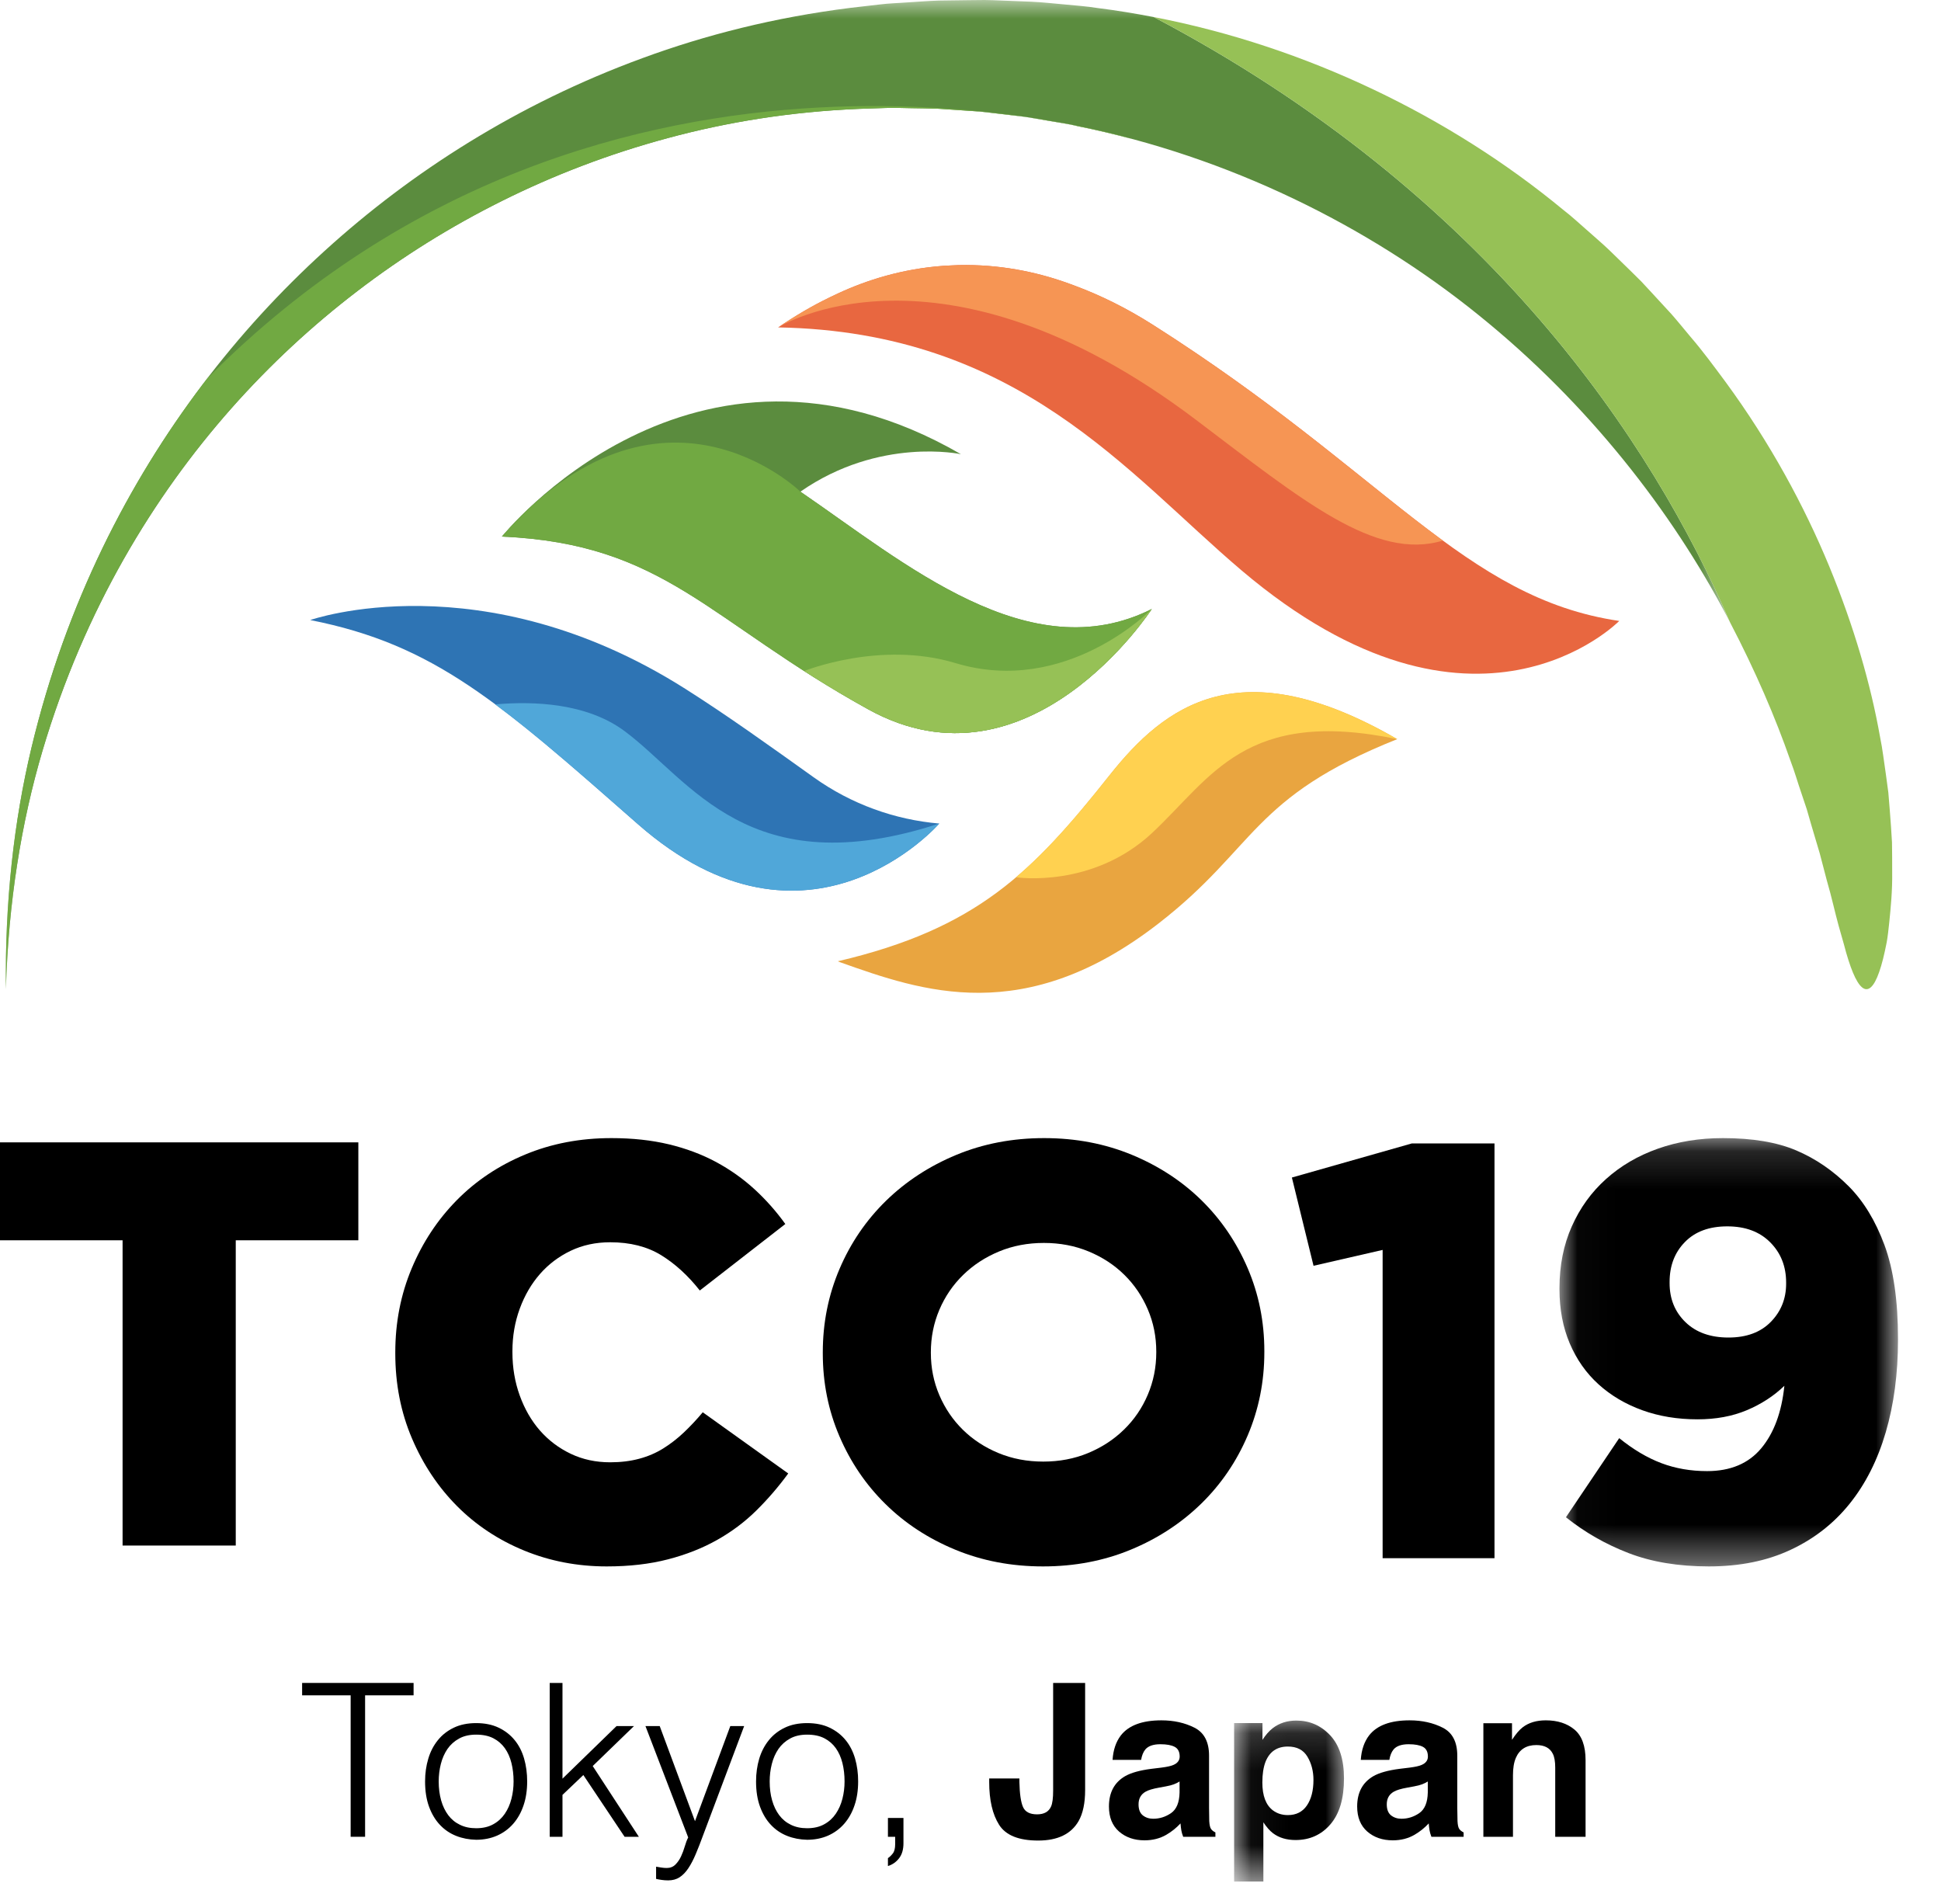 <?xml version="1.0" encoding="UTF-8"?>
<svg width="52px" height="51px" viewBox="0 0 52 51" version="1.1" xmlns="http://www.w3.org/2000/svg" xmlns:xlink="http://www.w3.org/1999/xlink">
    <title>B5209D56-B022-4B0E-96EC-BB4BD69C0AF4</title>
    <defs>
        <polygon id="path-1" points="0.022 0.147 9.091 0.147 9.091 11.62 0.022 11.62"></polygon>
        <polygon id="path-3" points="0.052 0.164 2.996 0.164 2.996 4.476 0.052 4.476"></polygon>
        <polygon id="path-5" points="0.155 -0 46.352 -0 46.352 26.496 0.155 26.496"></polygon>
    </defs>
    <g id="MVPs-Profiles" stroke="none" stroke-width="1" fill="none" fill-rule="evenodd">
        <g id="10-A---PereViki" transform="translate(-852, -1212)">
            <g id="Group-6" transform="translate(800, 1212)">
                <g id="TCO19-Japan-logo" transform="translate(52, 0)">
                    <polygon id="Fill-1" fill="#000000" points="0 30.6 0 33.223 3.284 33.223 3.284 41.4 6.316 41.4 6.316 33.223 9.6 33.223 9.6 30.6"></polygon>
                    <g id="Group-59">
                        <path d="M16.254,41.959 C15.469,41.959 14.732,41.817 14.042,41.534 C13.351,41.25 12.752,40.853 12.245,40.344 C11.738,39.834 11.335,39.23 11.037,38.531 C10.739,37.833 10.59,37.074 10.59,36.254 L10.59,36.222 C10.59,35.425 10.736,34.676 11.029,33.977 C11.322,33.278 11.725,32.669 12.237,32.149 C12.75,31.629 13.359,31.222 14.065,30.928 C14.771,30.633 15.542,30.486 16.379,30.486 C16.944,30.486 17.456,30.542 17.917,30.652 C18.377,30.762 18.798,30.92 19.18,31.124 C19.561,31.33 19.907,31.574 20.215,31.857 C20.524,32.141 20.798,32.451 21.039,32.787 L18.748,34.568 C18.434,34.169 18.089,33.854 17.713,33.622 C17.336,33.391 16.882,33.276 16.348,33.276 C15.961,33.276 15.608,33.352 15.289,33.504 C14.97,33.657 14.695,33.864 14.465,34.127 C14.235,34.39 14.055,34.699 13.924,35.056 C13.793,35.414 13.728,35.792 13.728,36.191 L13.728,36.222 C13.728,36.632 13.793,37.019 13.924,37.381 C14.055,37.743 14.235,38.056 14.465,38.319 C14.695,38.581 14.97,38.789 15.289,38.941 C15.608,39.094 15.961,39.17 16.348,39.17 C16.63,39.17 16.889,39.138 17.124,39.075 C17.36,39.012 17.574,38.92 17.768,38.799 C17.961,38.679 18.144,38.537 18.317,38.374 C18.489,38.211 18.66,38.03 18.827,37.83 L21.117,39.469 C20.856,39.826 20.571,40.157 20.262,40.462 C19.953,40.767 19.604,41.029 19.211,41.25 C18.819,41.471 18.38,41.644 17.893,41.77 C17.407,41.896 16.86,41.959 16.254,41.959" id="Fill-2" fill="#000000"></path>
                        <path d="M30.977,36.223 C30.977,36.625 30.901,37.004 30.749,37.361 C30.597,37.718 30.385,38.029 30.112,38.294 C29.84,38.56 29.52,38.769 29.151,38.922 C28.783,39.075 28.382,39.151 27.95,39.151 C27.517,39.151 27.117,39.075 26.748,38.922 C26.38,38.769 26.062,38.561 25.795,38.298 C25.528,38.036 25.318,37.727 25.166,37.373 C25.014,37.019 24.938,36.641 24.938,36.239 L24.938,36.223 C24.938,35.82 25.014,35.441 25.166,35.084 C25.318,34.727 25.531,34.416 25.803,34.151 C26.075,33.885 26.396,33.676 26.764,33.523 C27.132,33.37 27.533,33.294 27.966,33.294 C28.398,33.294 28.799,33.37 29.167,33.523 C29.536,33.676 29.853,33.884 30.12,34.147 C30.388,34.41 30.597,34.718 30.749,35.072 C30.901,35.426 30.977,35.804 30.977,36.206 L30.977,36.223 Z M33.425,33.969 C33.127,33.276 32.717,32.672 32.194,32.157 C31.67,31.642 31.049,31.235 30.327,30.935 C29.605,30.636 28.821,30.486 27.973,30.486 C27.126,30.486 26.342,30.636 25.62,30.935 C24.898,31.235 24.271,31.644 23.737,32.164 C23.204,32.685 22.788,33.294 22.49,33.993 C22.192,34.692 22.043,35.435 22.043,36.223 L22.043,36.254 C22.043,37.042 22.192,37.783 22.49,38.476 C22.788,39.17 23.199,39.774 23.722,40.288 C24.245,40.804 24.867,41.211 25.589,41.51 C26.311,41.809 27.095,41.959 27.942,41.959 C28.789,41.959 29.573,41.809 30.295,41.51 C31.017,41.211 31.644,40.801 32.178,40.281 C32.711,39.761 33.127,39.151 33.425,38.453 C33.723,37.754 33.872,37.011 33.872,36.223 L33.872,36.191 C33.872,35.403 33.723,34.663 33.425,33.969 L33.425,33.969 Z" id="Fill-4" fill="#000000"></path>
                        <polygon id="Fill-6" fill="#000000" points="37.041 33.481 35.19 33.906 34.61 31.542 37.826 30.628 40.038 30.628 40.038 41.739 37.041 41.739"></polygon>
                        <g id="Group-10" transform="translate(41.757, 30.339)">
                            <mask id="mask-2" fill="white">
                                <use xlink:href="#path-1"></use>
                            </mask>
                            <g id="Clip-9"></g>
                            <path d="M4.549,5.489 C5.032,5.489 5.411,5.349 5.684,5.069 C5.957,4.79 6.094,4.449 6.094,4.047 L6.094,4.016 C6.094,3.583 5.952,3.224 5.668,2.939 C5.384,2.653 5.001,2.511 4.517,2.511 C4.033,2.511 3.655,2.651 3.382,2.931 C3.108,3.211 2.972,3.567 2.972,4 L2.972,4.032 C2.972,4.454 3.114,4.802 3.397,5.077 C3.681,5.352 4.065,5.489 4.549,5.489 M4.023,11.62 C3.207,11.62 2.49,11.501 1.873,11.263 C1.256,11.025 0.697,10.705 0.195,10.303 L1.622,8.184 C1.999,8.489 2.376,8.712 2.752,8.854 C3.128,8.996 3.537,9.067 3.976,9.067 C4.604,9.067 5.087,8.863 5.427,8.456 C5.767,8.049 5.974,7.491 6.047,6.782 C5.763,7.055 5.428,7.273 5.04,7.436 C4.652,7.599 4.212,7.68 3.719,7.68 C3.184,7.68 2.691,7.599 2.24,7.436 C1.789,7.273 1.398,7.041 1.068,6.742 C0.738,6.443 0.481,6.078 0.297,5.647 C0.114,5.216 0.022,4.733 0.022,4.197 L0.022,4.166 C0.022,3.556 0.132,3.005 0.352,2.511 C0.572,2.017 0.877,1.594 1.27,1.242 C1.662,0.89 2.124,0.619 2.658,0.43 C3.191,0.241 3.772,0.147 4.399,0.147 C5.194,0.147 5.851,0.257 6.368,0.478 C6.886,0.699 7.354,1.019 7.772,1.439 C8.17,1.839 8.489,2.364 8.73,3.015 C8.97,3.667 9.091,4.502 9.091,5.521 L9.091,5.552 C9.091,6.456 8.981,7.281 8.763,8.026 C8.544,8.773 8.221,9.411 7.795,9.941 C7.368,10.472 6.84,10.884 6.208,11.178 C5.578,11.473 4.849,11.62 4.023,11.62" id="Fill-8" fill="#000000" mask="url(#mask-2)"></path>
                        </g>
                        <polygon id="Fill-11" fill="#000000" points="8.094 45.08 11.08 45.08 11.08 45.412 9.781 45.412 9.781 49.201 9.394 49.201 9.394 45.412 8.094 45.412"></polygon>
                        <path d="M13.759,47.718 C13.759,47.543 13.74,47.379 13.702,47.226 C13.664,47.073 13.605,46.941 13.525,46.828 C13.445,46.716 13.343,46.627 13.217,46.562 C13.092,46.497 12.938,46.465 12.756,46.465 C12.577,46.465 12.424,46.5 12.297,46.571 C12.17,46.641 12.066,46.735 11.986,46.851 C11.907,46.968 11.848,47.101 11.81,47.252 C11.772,47.403 11.753,47.558 11.753,47.718 C11.753,47.902 11.775,48.071 11.818,48.225 C11.862,48.38 11.926,48.512 12.009,48.623 C12.093,48.734 12.197,48.82 12.323,48.88 C12.448,48.942 12.592,48.972 12.756,48.972 C12.934,48.972 13.087,48.937 13.214,48.866 C13.342,48.796 13.445,48.701 13.525,48.583 C13.605,48.465 13.664,48.331 13.702,48.182 C13.74,48.033 13.759,47.879 13.759,47.718 M12.756,49.281 C12.566,49.277 12.388,49.243 12.223,49.178 C12.058,49.113 11.913,49.016 11.79,48.886 C11.666,48.757 11.568,48.594 11.496,48.4 C11.424,48.205 11.388,47.978 11.388,47.718 C11.388,47.501 11.417,47.298 11.474,47.109 C11.53,46.92 11.616,46.755 11.73,46.614 C11.844,46.472 11.986,46.361 12.157,46.279 C12.328,46.197 12.528,46.156 12.756,46.156 C12.987,46.156 13.189,46.197 13.36,46.279 C13.531,46.361 13.673,46.471 13.787,46.611 C13.901,46.75 13.986,46.915 14.041,47.106 C14.096,47.297 14.123,47.501 14.123,47.718 C14.123,47.955 14.091,48.169 14.026,48.359 C13.962,48.55 13.87,48.714 13.75,48.852 C13.63,48.989 13.486,49.095 13.317,49.17 C13.148,49.244 12.961,49.281 12.756,49.281" id="Fill-13" fill="#000000"></path>
                        <polygon id="Fill-15" fill="#000000" points="14.727 49.201 14.727 45.08 15.069 45.08 15.069 47.644 16.517 46.236 16.984 46.236 15.879 47.306 17.115 49.201 16.733 49.201 15.628 47.547 15.069 48.079 15.069 49.201"></polygon>
                        <path d="M17.577,50.002 C17.622,50.01 17.669,50.018 17.716,50.025 C17.764,50.033 17.812,50.037 17.862,50.037 C17.957,50.037 18.034,50.006 18.095,49.945 C18.156,49.884 18.206,49.811 18.246,49.725 C18.286,49.639 18.319,49.55 18.346,49.457 C18.373,49.363 18.403,49.284 18.437,49.219 L17.292,46.236 L17.674,46.236 L18.619,48.783 L19.565,46.236 L19.936,46.236 L18.836,49.161 C18.768,49.348 18.702,49.516 18.639,49.665 C18.577,49.813 18.51,49.94 18.44,50.045 C18.37,50.15 18.292,50.23 18.206,50.286 C18.121,50.341 18.019,50.369 17.901,50.369 C17.841,50.369 17.783,50.365 17.728,50.357 C17.673,50.35 17.622,50.34 17.577,50.329 L17.577,50.002 Z" id="Fill-17" fill="#000000"></path>
                        <path d="M22.626,47.718 C22.626,47.543 22.607,47.379 22.569,47.226 C22.531,47.073 22.472,46.941 22.392,46.828 C22.312,46.716 22.21,46.627 22.084,46.562 C21.959,46.497 21.805,46.465 21.623,46.465 C21.444,46.465 21.291,46.5 21.164,46.571 C21.037,46.641 20.933,46.735 20.853,46.851 C20.774,46.968 20.715,47.101 20.677,47.252 C20.639,47.403 20.62,47.558 20.62,47.718 C20.62,47.902 20.641,48.071 20.685,48.225 C20.729,48.38 20.793,48.512 20.876,48.623 C20.96,48.734 21.064,48.82 21.189,48.88 C21.315,48.942 21.459,48.972 21.623,48.972 C21.801,48.972 21.954,48.937 22.081,48.866 C22.209,48.796 22.312,48.701 22.392,48.583 C22.472,48.465 22.531,48.331 22.569,48.182 C22.607,48.033 22.626,47.879 22.626,47.718 M21.623,49.281 C21.433,49.277 21.255,49.243 21.09,49.178 C20.925,49.113 20.78,49.016 20.657,48.886 C20.533,48.757 20.435,48.594 20.363,48.4 C20.291,48.205 20.255,47.978 20.255,47.718 C20.255,47.501 20.284,47.298 20.34,47.109 C20.397,46.92 20.483,46.755 20.597,46.614 C20.711,46.472 20.853,46.361 21.024,46.279 C21.195,46.197 21.395,46.156 21.623,46.156 C21.854,46.156 22.056,46.197 22.227,46.279 C22.398,46.361 22.54,46.471 22.654,46.611 C22.768,46.75 22.852,46.915 22.908,47.106 C22.963,47.297 22.99,47.501 22.99,47.718 C22.99,47.955 22.958,48.169 22.893,48.359 C22.829,48.55 22.737,48.714 22.617,48.852 C22.497,48.989 22.353,49.095 22.184,49.17 C22.015,49.244 21.828,49.281 21.623,49.281" id="Fill-19" fill="#000000"></path>
                        <path d="M24.204,49.373 C24.204,49.541 24.165,49.675 24.087,49.776 C24.009,49.877 23.91,49.947 23.788,49.985 L23.788,49.773 C23.834,49.743 23.877,49.701 23.919,49.647 C23.961,49.594 23.982,49.51 23.982,49.396 L23.982,49.201 L23.788,49.201 L23.788,48.697 L24.204,48.697 L24.204,49.373 Z" id="Fill-21" fill="#000000"></path>
                        <path d="M27.31,47.639 L27.31,47.734 C27.317,48.052 27.35,48.276 27.408,48.406 C27.466,48.535 27.591,48.6 27.783,48.6 C27.973,48.6 28.098,48.529 28.159,48.388 C28.196,48.304 28.214,48.162 28.214,47.963 L28.214,45.081 L29.071,45.081 L29.071,47.949 C29.071,48.299 29.012,48.577 28.895,48.782 C28.695,49.128 28.335,49.302 27.814,49.302 C27.294,49.302 26.945,49.162 26.767,48.881 C26.589,48.601 26.501,48.218 26.501,47.734 L26.501,47.639 L27.31,47.639 Z" id="Fill-23" fill="#000000"></path>
                        <path d="M31.601,47.72 C31.55,47.751 31.499,47.777 31.447,47.796 C31.395,47.816 31.324,47.834 31.234,47.851 L31.054,47.884 C30.884,47.914 30.763,47.951 30.689,47.994 C30.564,48.066 30.502,48.179 30.502,48.332 C30.502,48.468 30.54,48.566 30.616,48.627 C30.692,48.687 30.785,48.718 30.894,48.718 C31.068,48.718 31.227,48.667 31.373,48.567 C31.519,48.466 31.595,48.283 31.601,48.016 L31.601,47.72 Z M31.116,47.348 C31.263,47.329 31.369,47.306 31.433,47.278 C31.546,47.23 31.604,47.154 31.604,47.052 C31.604,46.927 31.56,46.84 31.472,46.793 C31.385,46.746 31.257,46.722 31.087,46.722 C30.897,46.722 30.763,46.769 30.684,46.862 C30.628,46.931 30.59,47.024 30.571,47.141 L29.806,47.141 C29.823,46.875 29.897,46.656 30.029,46.484 C30.24,46.216 30.602,46.082 31.114,46.082 C31.447,46.082 31.743,46.148 32.003,46.28 C32.261,46.412 32.391,46.662 32.391,47.029 L32.391,48.427 C32.391,48.524 32.393,48.641 32.396,48.779 C32.402,48.883 32.418,48.954 32.444,48.991 C32.47,49.029 32.509,49.059 32.561,49.084 L32.561,49.201 L31.698,49.201 C31.674,49.139 31.657,49.082 31.648,49.028 C31.639,48.974 31.631,48.912 31.626,48.843 C31.516,48.962 31.389,49.064 31.245,49.148 C31.074,49.247 30.879,49.296 30.663,49.296 C30.387,49.296 30.159,49.217 29.979,49.06 C29.799,48.902 29.709,48.679 29.709,48.39 C29.709,48.016 29.853,47.745 30.143,47.577 C30.302,47.486 30.535,47.421 30.844,47.381 L31.116,47.348 Z" id="Fill-25" fill="#000000"></path>
                        <g id="Group-29" transform="translate(33.01, 45.924)">
                            <mask id="mask-4" fill="white">
                                <use xlink:href="#path-3"></use>
                            </mask>
                            <g id="Clip-28"></g>
                            <path d="M2.016,1.131 C1.908,0.95 1.734,0.86 1.492,0.86 C1.201,0.86 1.002,0.996 0.893,1.27 C0.837,1.416 0.809,1.6 0.809,1.824 C0.809,2.178 0.903,2.427 1.092,2.57 C1.205,2.654 1.338,2.696 1.492,2.696 C1.715,2.696 1.885,2.61 2.002,2.439 C2.119,2.267 2.178,2.039 2.178,1.754 C2.178,1.519 2.124,1.312 2.016,1.131 M2.625,0.558 C2.872,0.821 2.996,1.206 2.996,1.715 C2.996,2.252 2.875,2.661 2.633,2.942 C2.391,3.223 2.08,3.364 1.699,3.364 C1.456,3.364 1.255,3.303 1.094,3.182 C1.006,3.115 0.92,3.017 0.836,2.889 L0.836,4.476 L0.052,4.476 L0.052,0.231 L0.812,0.231 L0.812,0.681 C0.897,0.548 0.989,0.444 1.086,0.368 C1.263,0.232 1.474,0.164 1.719,0.164 C2.075,0.164 2.377,0.295 2.625,0.558" id="Fill-27" fill="#000000" mask="url(#mask-4)"></path>
                        </g>
                        <path d="M38.251,47.72 C38.2,47.751 38.149,47.777 38.097,47.796 C38.045,47.816 37.974,47.834 37.884,47.851 L37.704,47.884 C37.534,47.914 37.413,47.951 37.339,47.994 C37.214,48.066 37.152,48.179 37.152,48.332 C37.152,48.468 37.19,48.566 37.266,48.627 C37.342,48.687 37.435,48.718 37.545,48.718 C37.718,48.718 37.877,48.667 38.023,48.567 C38.169,48.466 38.245,48.283 38.251,48.016 L38.251,47.72 Z M37.766,47.348 C37.913,47.329 38.019,47.306 38.082,47.278 C38.197,47.23 38.254,47.154 38.254,47.052 C38.254,46.927 38.21,46.84 38.123,46.793 C38.035,46.746 37.907,46.722 37.738,46.722 C37.547,46.722 37.413,46.769 37.334,46.862 C37.278,46.931 37.24,47.024 37.221,47.141 L36.456,47.141 C36.473,46.875 36.548,46.656 36.68,46.484 C36.89,46.216 37.251,46.082 37.764,46.082 C38.097,46.082 38.394,46.148 38.653,46.28 C38.912,46.412 39.041,46.662 39.041,47.029 L39.041,48.427 C39.041,48.524 39.043,48.641 39.047,48.779 C39.052,48.883 39.068,48.954 39.094,48.991 C39.12,49.029 39.159,49.059 39.211,49.084 L39.211,49.201 L38.348,49.201 C38.324,49.139 38.307,49.082 38.298,49.028 C38.289,48.974 38.282,48.912 38.276,48.843 C38.166,48.962 38.039,49.064 37.895,49.148 C37.724,49.247 37.53,49.296 37.313,49.296 C37.037,49.296 36.809,49.217 36.629,49.06 C36.449,48.902 36.359,48.679 36.359,48.39 C36.359,48.016 36.504,47.745 36.793,47.577 C36.952,47.486 37.186,47.421 37.494,47.381 L37.766,47.348 Z" id="Fill-30" fill="#000000"></path>
                        <path d="M42.18,46.329 C42.378,46.494 42.478,46.768 42.478,47.149 L42.478,49.201 L41.665,49.201 L41.665,47.348 C41.665,47.188 41.644,47.065 41.601,46.979 C41.524,46.822 41.377,46.744 41.159,46.744 C40.893,46.744 40.709,46.859 40.61,47.088 C40.558,47.209 40.533,47.364 40.533,47.552 L40.533,49.201 L39.74,49.201 L39.74,46.16 L40.507,46.16 L40.507,46.604 C40.609,46.448 40.705,46.335 40.796,46.266 C40.958,46.143 41.164,46.082 41.413,46.082 C41.726,46.082 41.981,46.164 42.18,46.329" id="Fill-32" fill="#000000"></path>
                        <path d="M13.445,14.373 C17.833,14.567 18.957,16.627 23.267,19.004 C27.577,21.38 30.857,16.313 30.857,16.313 C27.58,17.959 24.24,15.084 21.443,13.17 C23.566,11.693 25.743,12.166 25.743,12.166 C18.545,8.002 13.445,14.373 13.445,14.373" id="Fill-34" fill="#5B8C3E"></path>
                        <path d="M22.447,7.861 C22.376,7.893 22.303,7.929 22.231,7.963 C22.225,7.967 22.218,7.97 22.212,7.973 C21.765,8.19 21.31,8.455 20.847,8.77 C27.282,8.885 30.195,12.678 33.259,15.277 C39.515,20.584 43.38,16.633 43.38,16.633 C39.221,16.02 37.135,12.667 30.889,8.702 C30.169,8.244 29.473,7.906 28.805,7.657 C28.798,7.654 28.791,7.652 28.784,7.649 C28.709,7.621 28.634,7.593 28.56,7.567 C27.756,7.284 26.78,7.076 25.68,7.101 C25.611,7.103 25.543,7.107 25.475,7.11 C25.406,7.114 25.339,7.116 25.269,7.121 C24.172,7.201 23.22,7.502 22.447,7.861" id="Fill-36" fill="#E86740"></path>
                        <path d="M17.089,22.075 C21.661,26.093 25.163,22.06 25.163,22.06 L25.163,22.06 C23.977,21.958 22.812,21.546 21.797,20.82 C20.638,19.992 19.481,19.161 18.356,18.449 C12.9,14.993 8.311,16.609 8.311,16.609 C11.645,17.265 13.378,18.815 17.089,22.075" id="Fill-38" fill="#2E74B4"></path>
                        <path d="M29.721,20.772 C27.653,23.379 26.165,24.876 22.446,25.749 C22.464,25.757 22.482,25.767 22.501,25.773 C24.711,26.559 27.446,27.521 31.033,24.74 C33.672,22.695 33.514,21.363 37.432,19.799 C33.219,17.364 31.217,18.886 29.721,20.772" id="Fill-40" fill="#E9A540"></path>
                        <path d="M32.045,11.249 C34.892,13.403 36.851,15.029 38.654,14.48 C36.646,13.012 34.44,10.956 30.889,8.702 C30.169,8.244 29.473,7.906 28.805,7.657 C28.798,7.654 28.791,7.652 28.784,7.649 C28.709,7.621 28.634,7.593 28.56,7.567 C27.756,7.285 26.78,7.076 25.68,7.101 C25.611,7.103 25.543,7.107 25.475,7.11 C25.406,7.114 25.338,7.116 25.269,7.121 C24.171,7.201 23.22,7.502 22.447,7.861 C22.376,7.893 22.303,7.929 22.231,7.964 C22.225,7.967 22.218,7.97 22.212,7.973 C21.765,8.19 21.309,8.455 20.847,8.77 C20.847,8.77 25.156,6.037 32.045,11.249" id="Fill-42" fill="#F69554"></path>
                        <path d="M21.443,13.17 C21.443,13.17 17.697,9.526 13.445,14.373 C17.833,14.567 18.957,16.627 23.267,19.004 C27.577,21.38 30.857,16.313 30.857,16.313 C27.58,17.959 24.241,15.084 21.443,13.17" id="Fill-44" fill="#71A942"></path>
                        <path d="M25.598,17.762 C23.575,17.15 21.543,17.975 21.543,17.975 C22.062,18.308 22.629,18.652 23.267,19.004 C27.577,21.38 30.857,16.313 30.857,16.313 C30.857,16.313 28.573,18.661 25.598,17.762" id="Fill-46" fill="#96C156"></path>
                        <path d="M29.721,20.772 C28.859,21.859 28.096,22.751 27.231,23.488 L27.237,23.501 C27.237,23.501 29.269,23.802 30.864,22.313 C32.459,20.823 33.361,18.952 37.432,19.799 C33.219,17.364 31.217,18.886 29.721,20.772" id="Fill-48" fill="#FFD150"></path>
                        <path d="M25.163,22.06 L25.163,22.06 C20.069,23.723 18.506,20.905 16.737,19.587 C15.723,18.831 14.299,18.777 13.267,18.868 C14.373,19.687 15.563,20.735 17.089,22.076 C21.661,26.093 25.163,22.06 25.163,22.06" id="Fill-50" fill="#50A7D9"></path>
                        <g id="Group-54">
                            <mask id="mask-6" fill="white">
                                <use xlink:href="#path-5"></use>
                            </mask>
                            <g id="Clip-53"></g>
                            <path d="M30.91,0.457 C30.411,0.361 29.909,0.278 29.404,0.215 C29.109,0.167 28.812,0.148 28.52,0.119 C28.228,0.095 27.939,0.06 27.652,0.047 C27.365,0.036 27.081,0.024 26.8,0.013 C26.659,0.009 26.519,-0.001 26.38,-0 C26.24,0.001 26.102,0.003 25.964,0.004 C25.688,0.008 25.415,0.011 25.144,0.015 C24.874,0.025 24.607,0.046 24.342,0.062 C24.077,0.083 23.815,0.088 23.556,0.121 C23.297,0.151 23.041,0.181 22.786,0.21 C20.755,0.465 18.902,0.935 17.212,1.557 C15.52,2.177 13.986,2.937 12.576,3.803 C11.167,4.67 9.882,5.643 8.694,6.723 C7.507,7.803 6.418,8.99 5.422,10.307 C4.427,11.624 3.526,13.072 2.746,14.683 C1.968,16.294 1.312,18.07 0.842,20.034 C0.373,21.998 0.128,24.158 0.158,26.496 C0.226,24.158 0.572,22.025 1.137,20.113 C1.704,18.2 2.452,16.499 3.311,14.983 C4.172,13.466 5.144,12.131 6.194,10.943 C7.245,9.756 8.375,8.714 9.581,7.792 C10.787,6.87 12.071,6.069 13.449,5.382 C14.826,4.697 16.298,4.128 17.887,3.7 C19.475,3.27 21.184,2.992 23.02,2.916 C23.249,2.908 23.48,2.901 23.714,2.893 C23.946,2.881 24.183,2.897 24.42,2.898 C24.657,2.903 24.896,2.903 25.137,2.913 C25.378,2.929 25.621,2.946 25.866,2.962 C25.989,2.97 26.112,2.978 26.236,2.987 C26.359,2.996 26.482,3.015 26.606,3.028 C26.854,3.057 27.104,3.087 27.357,3.116 C27.609,3.147 27.861,3.199 28.117,3.24 C28.372,3.284 28.63,3.319 28.887,3.382 C32.902,4.197 36.638,6.036 39.606,8.435 C42.584,10.833 44.8,13.736 46.247,16.476 C46.283,16.544 46.317,16.611 46.352,16.678 C44.273,11.856 39.916,5.198 30.91,0.457" id="Fill-52" fill="#5B8C3E" mask="url(#mask-6)"></path>
                        </g>
                        <path d="M48.263,21.256 C48.311,21.399 48.358,21.539 48.404,21.677 C48.445,21.816 48.484,21.953 48.522,22.087 C48.602,22.356 48.679,22.614 48.752,22.861 C48.817,23.111 48.88,23.349 48.939,23.576 C49.072,24.029 49.158,24.44 49.258,24.799 C49.309,24.979 49.356,25.145 49.4,25.299 C49.439,25.452 49.479,25.592 49.52,25.718 C49.68,26.221 49.843,26.497 50.003,26.497 C50.164,26.497 50.312,26.22 50.447,25.689 C50.48,25.556 50.513,25.407 50.545,25.243 C50.575,25.079 50.593,24.9 50.614,24.705 C50.653,24.317 50.699,23.866 50.692,23.364 C50.693,23.112 50.691,22.846 50.687,22.566 C50.673,22.288 50.65,21.998 50.627,21.693 C50.615,21.541 50.602,21.386 50.589,21.228 C50.568,21.07 50.546,20.91 50.524,20.747 C50.474,20.422 50.438,20.08 50.366,19.734 C50.119,18.34 49.674,16.791 49.005,15.168 C48.334,13.547 47.421,11.857 46.226,10.228 C45.925,9.823 45.623,9.409 45.284,9.016 C45.118,8.818 44.954,8.614 44.781,8.417 C44.603,8.224 44.424,8.03 44.245,7.835 L43.973,7.542 L43.688,7.26 C43.496,7.073 43.303,6.885 43.109,6.696 C42.913,6.51 42.705,6.334 42.501,6.152 C42.295,5.972 42.094,5.785 41.875,5.617 C38.848,3.116 34.989,1.243 30.91,0.457 C39.916,5.198 44.273,11.856 46.352,16.678 C47.029,17.975 47.566,19.226 47.966,20.374 C48.081,20.673 48.164,20.972 48.263,21.256" id="Fill-55" fill="#96C156"></path>
                        <path d="M5.558,10.132 C5.512,10.191 5.467,10.248 5.422,10.307 C4.427,11.624 3.526,13.072 2.746,14.683 C1.968,16.294 1.312,18.07 0.842,20.034 C0.373,21.998 0.129,24.158 0.158,26.497 C0.226,24.158 0.572,22.025 1.138,20.113 C1.704,18.199 2.452,16.499 3.311,14.983 C4.172,13.466 5.144,12.131 6.194,10.943 C7.245,9.756 8.375,8.714 9.581,7.792 C10.787,6.87 12.071,6.069 13.449,5.382 C14.826,4.697 16.298,4.128 17.887,3.7 C19.475,3.27 21.184,2.992 23.02,2.916 C23.249,2.908 23.48,2.901 23.714,2.893 C23.946,2.881 24.183,2.897 24.42,2.898 C24.657,2.903 24.896,2.903 25.138,2.913 C25.378,2.929 25.621,2.946 25.867,2.962 C25.989,2.97 26.112,2.979 26.235,2.987 C26.359,2.996 26.482,3.015 26.606,3.028 C26.854,3.057 27.104,3.087 27.357,3.117 C27.609,3.147 27.861,3.199 28.117,3.239 C28.372,3.284 28.63,3.319 28.887,3.383 C29.368,3.48 29.845,3.593 30.318,3.72 L30.318,3.719 C30.318,3.719 16.271,-0.659 5.558,10.132" id="Fill-57" fill="#71A942"></path>
                    </g>
                </g>
            </g>
        </g>
    </g>
</svg>